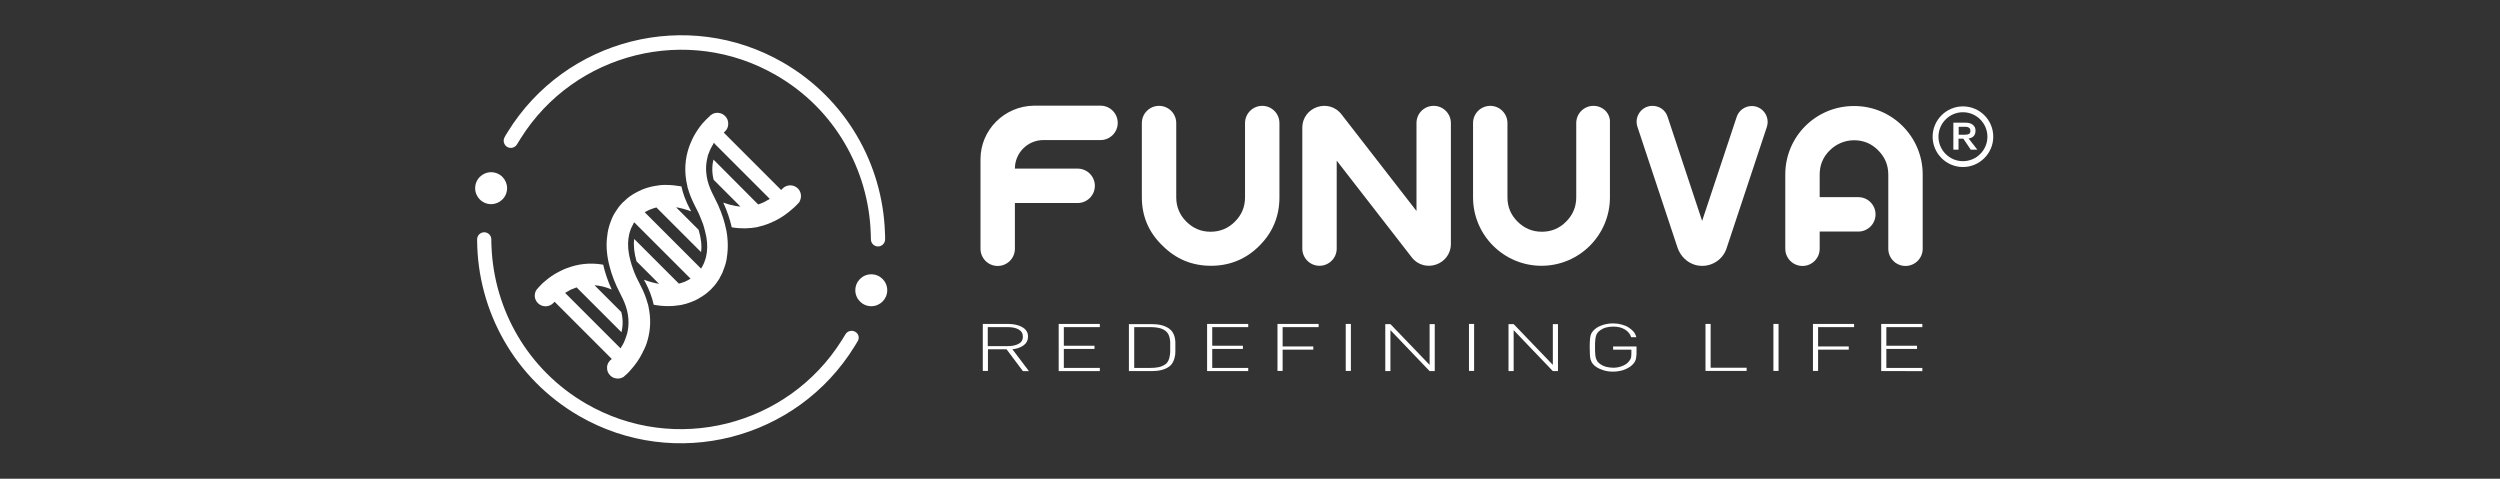 <?xml version="1.0" encoding="utf-8"?>
<!-- Generator: Adobe Illustrator 27.0.0, SVG Export Plug-In . SVG Version: 6.00 Build 0)  -->
<svg version="1.1" id="图层_1" xmlns="http://www.w3.org/2000/svg" xmlns:xlink="http://www.w3.org/1999/xlink" x="0px" y="0px"
	 viewBox="0 0 1410 270" style="enable-background:new 0 0 1410 270;" xml:space="preserve">
<rect x="0" y="0" width="1410" height="270" fill="#333333" stroke="none"/>
<style type="text/css">
	.st0{fill:#FFFFFF;}
</style>
<g>
	<g id="logo_00000127753316079715053450000014214143007697107879_">
		<g>
			<path class="st0" d="M644,111.2V69.4c0-5.3,4.3-9.7,9.7-9.7h0c5.3,0,9.7,4.3,9.7,9.7v41.9c0,5.3,1.9,9.9,5.7,13.7
				c3.8,3.8,8.3,5.7,13.7,5.7c5.3,0,9.9-1.9,13.7-5.7c3.8-3.8,5.7-8.3,5.7-13.7V69.4c0-5.3,4.3-9.7,9.7-9.7l0,0
				c5.3,0,9.7,4.3,9.7,9.7v41.9c0,10.7-3.8,19.8-11.3,27.3c-7.5,7.5-16.6,11.3-27.3,11.3s-19.8-3.8-27.3-11.3
				C647.8,131,644,121.9,644,111.2z"/>
			<path class="st0" d="M553,89.8v50.5c0,5.3,4.3,9.7,9.7,9.7h0c5.3,0,9.7-4.3,9.7-9.7v-25.8h35.4c5.3,0,9.7-4.3,9.7-9.7v0
				c0-5.3-4.3-9.7-9.7-9.7h-35.4c0-8.9,7.2-16.1,16.1-16.1h32.2c5.3,0,9.7-4.3,9.7-9.7v0c0-5.3-4.3-9.7-9.7-9.7H583
				C566.4,59.9,553,73.3,553,89.8z"/>
			<path class="st0" d="M898.7,59.7c-5.3,0-9.7,4.3-9.7,9.7v41.9c0,5.3-1.9,9.9-5.7,13.7c-3.8,3.8-8.3,5.7-13.7,5.7
				c-5.3,0-9.9-1.9-13.7-5.7c-3.8-3.8-5.7-8.3-5.7-13.7V69.4c0-5.3-4.3-9.7-9.7-9.7l0,0c-5.3,0-9.7,4.3-9.7,9.7v41.9
				c0,21.3,17.3,38.6,38.6,38.6h0c21.3,0,38.6-17.3,38.6-38.6V69.4C908.4,64,904.1,59.7,898.7,59.7L898.7,59.7z"/>
			<path class="st0" d="M1006.9,98.4v41.9c0,5.3,4.3,9.7,9.7,9.7l0,0c5.3,0,9.7-4.3,9.7-9.7v-9.7h21.8c5.3,0,9.7-4.3,9.7-9.7v0
				c0-5.3-4.3-9.7-9.7-9.7h-21.8V98.4c0-5.3,1.9-9.9,5.7-13.6c3.6-3.6,8.5-5.7,13.7-5.7c5.3,0,9.9,1.9,13.6,5.7
				c3.8,3.8,5.7,8.3,5.7,13.7v5.6v36.2c0,5.3,4.3,9.7,9.7,9.7l0,0c5.3,0,9.7-4.3,9.7-9.7V98.4c0-21.3-17.3-38.6-38.6-38.6l0,0
				C1024.2,59.7,1006.9,77,1006.9,98.4z"/>
			<path class="st0" d="M798.9,69.4V119l-42.3-54.5c-7.2-9.3-22.1-4.2-22.1,7.6v68.1c0,5.3,4.3,9.7,9.7,9.7l0,0
				c5.3,0,9.7-4.3,9.7-9.7V90.6l42.3,54.5c7.2,9.3,22.1,4.2,22.1-7.6V69.4c0-5.3-4.3-9.7-9.7-9.7l0,0
				C803.2,59.7,798.9,64,798.9,69.4z"/>
			<path class="st0" d="M960,124.6l-19.5-58.8c-1.2-3.7-4.6-6.1-8.5-6.1h0c-6.1,0-10.4,6-8.5,11.8l22.6,68.1
				c1.6,4.8,5.4,8.6,10.3,9.9c7.6,1.9,15.1-2.4,17.4-9.5l22.7-68.4c1.9-5.8-2.4-11.8-8.5-11.8l0,0c-3.9,0-7.3,2.5-8.5,6.1L960,124.6
				z"/>
		</g>
		<g>
			<path class="st0" d="M1107.1,63.3c7.6,0,13.8,6.2,13.8,13.8c0,7.6-6.2,13.8-13.8,13.8c-7.6,0-13.8-6.2-13.8-13.8
				C1093.3,69.5,1099.5,63.3,1107.1,63.3 M1107.1,60c-9.4,0-17.1,7.7-17.1,17.1c0,9.4,7.7,17.1,17.1,17.1c9.4,0,17.1-7.7,17.1-17.1
				C1124.2,67.7,1116.6,60,1107.1,60L1107.1,60z"/>
			<g>
				<path class="st0" d="M1115.2,84.4h-3.7l-4.2-6.2h-2.7v6.2h-2.9V69.2h6.9c1.8,0,3.2,0.4,4.2,1.3c0.9,0.8,1.4,1.8,1.4,3.1
					c0,1.3-0.3,2.2-0.9,3c-0.6,0.8-1.7,1.3-3,1.5L1115.2,84.4z M1104.7,71.4V76h3.5c1.1,0,1.9-0.2,2.4-0.5c0.5-0.4,0.7-0.9,0.7-1.7
					c0-0.8-0.2-1.3-0.7-1.7c-0.5-0.4-1.3-0.6-2.4-0.6H1104.7z"/>
			</g>
		</g>
		<g>
			<path class="st0" d="M567.7,197h-10.5v12.2h-2.9v-26.5h14.6c1.5,0,3,0.2,4.3,0.5c1.3,0.3,2.5,0.8,3.5,1.4c1,0.6,1.8,1.3,2.3,2.2
				c0.6,0.9,0.8,1.9,0.8,3.1c0,2-0.8,3.6-2.4,4.8c-1.6,1.2-3.7,2-6.4,2.3l9.3,12.3h-3.4L567.7,197z M576.9,189.9
				c0-1.8-0.8-3.2-2.4-4.1c-1.6-0.9-3.6-1.3-6.1-1.3h-11.3v10.7h11.3c2.5,0,4.5-0.4,6.1-1.3C576.1,193.1,576.9,191.7,576.9,189.9z"
				/>
			<path class="st0" d="M597.1,182.7h23.2v1.8H600V195h17.3v1.8H600v10.7h20.3v1.8h-23.2V182.7z"/>
			<path class="st0" d="M662.9,195.6c0,0.9,0,1.9,0,2.9c0,1-0.1,2-0.4,3.1c-0.2,1-0.6,2-1.1,2.9c-0.5,0.9-1.2,1.7-2.2,2.4
				c-2.3,1.6-5.5,2.4-9.6,2.4h-12.9v-26.5h12.9c4.1,0,7.2,0.8,9.6,2.4c1,0.7,1.7,1.4,2.2,2.3c0.5,0.8,0.9,1.7,1.1,2.6
				c0.2,0.9,0.4,1.8,0.4,2.8C662.9,193.8,662.9,194.7,662.9,195.6z M660,195.6c0-0.7,0-1.5,0-2.4c0-0.8-0.1-1.6-0.3-2.5
				c-0.2-0.8-0.4-1.6-0.8-2.3c-0.4-0.7-1-1.4-1.7-1.9c-1.1-0.8-2.4-1.3-3.8-1.6s-2.9-0.4-4.4-0.4h-9.3v23h9.3c1.5,0,3-0.1,4.4-0.4
				c1.4-0.3,2.7-0.8,3.8-1.6c0.8-0.5,1.3-1.2,1.7-2s0.7-1.7,0.8-2.6c0.2-0.9,0.3-1.8,0.3-2.7C660,197.2,660,196.4,660,195.6z"/>
			<path class="st0" d="M680.8,182.7H704v1.8h-20.3V195H701v1.8h-17.3v10.7H704v1.8h-23.2V182.7z"/>
			<path class="st0" d="M723.4,195.4h17.3v1.8h-17.3v12h-2.9v-26.5h23.2v1.8h-20.3V195.4z"/>
			<path class="st0" d="M759,182.7h2.9v26.5H759V182.7z"/>
			<path class="st0" d="M784.2,186.2v23.1h-2.9v-26.5h2.9l22.1,23v-23h2.9v26.5h-2.9L784.2,186.2z"/>
			<path class="st0" d="M828.5,182.7h2.9v26.5h-2.9V182.7z"/>
			<path class="st0" d="M853.7,186.2v23.1h-2.9v-26.5h2.9l22.1,23v-23h2.9v26.5h-2.9L853.7,186.2z"/>
			<path class="st0" d="M922.2,203.7c-0.5,1-1.3,1.9-2.4,2.8c-1.3,1-2.8,1.7-4.5,2.3c-1.8,0.5-3.6,0.8-5.5,0.8
				c-1.8,0-3.6-0.2-5.2-0.7c-1.6-0.5-3.1-1.1-4.4-2c-0.9-0.6-1.5-1.2-2-1.9c-0.5-0.6-0.8-1.4-1.1-2.2c-0.2-0.8-0.4-1.8-0.4-2.9
				s-0.1-2.4-0.1-3.9c0-1.5,0-2.8,0.1-3.9c0-1.1,0.2-2,0.4-2.9c0.2-0.8,0.6-1.6,1.1-2.2c0.5-0.6,1.2-1.3,2-1.9
				c1.3-0.9,2.7-1.5,4.4-2c1.7-0.5,3.4-0.7,5.2-0.7c1.7,0,3.2,0.2,4.7,0.6s2.8,0.9,3.9,1.6c1.1,0.7,2.1,1.5,2.9,2.4
				c0.8,1,1.3,2,1.6,3.2h-2.9c-0.6-1.9-1.8-3.3-3.6-4.4s-4-1.6-6.6-1.6c-1.4,0-2.7,0.2-3.9,0.5c-1.3,0.3-2.4,0.9-3.3,1.5
				c-0.7,0.5-1.2,1-1.6,1.5c-0.4,0.5-0.7,1.2-0.9,1.9c-0.2,0.7-0.3,1.6-0.4,2.6c-0.1,1-0.1,2.2-0.1,3.6c0,1.4,0,2.6,0.1,3.6
				c0,1,0.2,1.9,0.4,2.6c0.2,0.7,0.5,1.4,0.9,1.9c0.4,0.5,0.9,1,1.6,1.5c1,0.7,2.1,1.2,3.3,1.5c1.3,0.3,2.6,0.5,3.9,0.5
				c1.5,0,3-0.2,4.4-0.7c1.4-0.4,2.6-1.1,3.6-1.9c0.8-0.7,1.4-1.5,1.8-2.3c0.4-0.8,0.5-1.8,0.5-2.9v-2.4h-10.3v-1.8h13.2v4.3
				C922.9,201.4,922.7,202.7,922.2,203.7z"/>
			<path class="st0" d="M961.9,182.7h2.9v24.7h20.3v1.8h-23.2V182.7z"/>
			<path class="st0" d="M1000.2,182.7h2.9v26.5h-2.9V182.7z"/>
			<path class="st0" d="M1025.4,195.4h17.3v1.8h-17.3v12h-2.9v-26.5h23.2v1.8h-20.3V195.4z"/>
			<path class="st0" d="M1061,182.7h23.2v1.8h-20.3V195h17.3v1.8h-17.3v10.7h20.3v1.8H1061V182.7z"/>
		</g>
	</g>
	<ellipse transform="matrix(0.196 -0.981 0.981 0.196 118.419 357.039)" class="st0" cx="277" cy="106.3" rx="9" ry="9"/>
	<circle class="st0" cx="491.4" cy="163.7" r="9"/>
	<g>
		<path class="st0" d="M437.7,42.4c33.2,19.1,52.2,53.5,53.4,89.2c0,1.1,0.1,2.3,0.1,3.4c0,2.2,1.8,4,4,4c2.2,0,4-1.8,4-4
			c0-0.3,0-1,0-1c0-0.9,0-1.7-0.1-2.6c0-0.2,0-0.3,0-0.5h0c-1.4-38.3-21.8-75-57.4-95.6c-54-31.2-122.9-13.5-155.4,39.2
			c-0.6,0.9-1.2,1.9-1.7,2.9c-1.1,1.9-0.4,4.4,1.5,5.5s4.4,0.4,5.5-1.5c0.7-1.2,1.4-2.3,2.1-3.4l0,0C324,29.7,387.8,13.5,437.7,42.4
			z"/>
		<path class="st0" d="M482.3,187.1c-1.9-1.1-4.4-0.4-5.5,1.5c-0.7,1.2-1.4,2.3-2.1,3.4l0,0c-30.4,48.4-94.2,64.6-144.1,35.7
			c-33-19.1-52-53.1-53.4-88.7l0,0c-0.1-1.3-0.1-2.7-0.1-4c0-2.2-1.8-4-4-4c-2.2,0-4,1.8-4,4c0,0.2,0,0.7,0,0.7
			c0.3,39.5,20.9,77.7,57.5,98.9c54,31.2,122.9,13.5,155.4-39.3c0.6-0.9,1.1-1.9,1.7-2.8C484.9,190.6,484.3,188.2,482.3,187.1z"/>
	</g>
	<path class="st0" d="M412.2,115.6c-0.7-0.2-1.3-0.4-2-0.6c0,0,0,0,0,0c-0.5-0.2-1-0.3-1.5-0.5c-0.1,0-0.3-0.1-0.4-0.1
		c-0.1-0.1-0.3-0.1-0.4-0.2c2.2,4.8,3.8,9.5,4.8,14c5.3,0.9,10.1,0.7,14.4-0.1c0.1,0,0.2,0,0.3-0.1c0.2-0.1,0.5-0.1,0.7-0.2
		c0.1,0,0.2-0.1,0.4-0.1c1.4-0.3,2.7-0.7,4-1.2c0.2-0.1,0.3-0.1,0.5-0.2c0.2-0.1,0.4-0.1,0.6-0.2c0.1-0.1,0.3-0.1,0.4-0.2
		c0.4-0.2,0.9-0.4,1.3-0.5c0.1-0.1,0.2-0.1,0.3-0.2c0.1,0,0.1,0,0.2-0.1c0.1,0,0.2-0.1,0.3-0.1c0.2-0.1,0.4-0.2,0.6-0.3
		c0.1,0,0.2-0.1,0.3-0.1c3.7-1.8,7.1-4.2,10.3-7.1c0.2-0.2,0.4-0.4,0.7-0.6c0.2-0.2,0.3-0.3,0.5-0.5c0.3-0.3,0.6-0.6,0.9-0.9
		c0.2-0.2,0.3-0.3,0.5-0.5c0.4-0.4,0.7-0.7,0.9-1c0.1-0.1,0.1-0.2,0.1-0.2c0.1-0.1,0.2-0.3,0.2-0.4c0.2-0.4,0.3-0.7,0.4-1.1
		c0.6-2.1,0.1-4.4-1.5-6c-2.3-2.3-6.1-2.4-8.5-0.1c0,0,0,0-0.1,0.1c0,0-0.1,0-0.1,0.1c0,0,0,0,0,0c0,0-0.1,0.1-0.1,0.1
		c0,0,0,0.1-0.1,0.1c-0.1,0.1-0.1,0.1-0.2,0.2c0,0-0.1,0.1-0.1,0.1c0,0-0.1,0.1-0.1,0.1c0,0,0,0,0,0c0,0.1-0.1,0.1-0.1,0.2l0,0
		l-2.3-2.3l-27.7-27.7l-2.3-2.3l-0.1-0.1c0,0,0,0,0.1-0.1c0,0,0,0,0,0c0,0,0.1-0.1,0.1-0.1c0,0,0,0,0,0c0,0,0.1-0.1,0.1-0.1
		c0,0,0,0,0,0c0,0,0.1-0.1,0.1-0.1c0.1-0.1,0.1-0.1,0.2-0.2c0,0,0.1-0.1,0.1-0.1c0,0,0,0,0.1-0.1c0,0,0,0,0,0c0,0,0,0,0,0
		c0,0,0.1-0.1,0.1-0.1c1-1,1.5-2.3,1.6-3.6c0-0.1,0-0.1,0-0.2c0-0.1,0-0.1,0-0.2c0.1-1.6-0.5-3.3-1.8-4.5c-1.9-1.9-4.8-2.3-7.1-1.1
		c0,0-0.1,0.1-0.1,0.1c-0.1,0.1-0.3,0.2-0.4,0.3c0,0,0,0-0.1,0c-0.1,0.1-0.2,0.1-0.3,0.2c-0.2,0.2-0.5,0.4-0.7,0.7
		c-0.4,0.4-0.9,0.8-1.4,1.3c-0.3,0.3-0.7,0.7-1.1,1.1c-0.3,0.3-0.6,0.7-0.9,1c-0.1,0.1-0.2,0.2-0.3,0.3c-0.1,0.1-0.2,0.2-0.3,0.3
		c-1.9,2.3-3.6,4.8-5,7.4c-0.2,0.4-0.4,0.8-0.6,1.2c-0.3,0.6-0.6,1.3-0.9,2c-0.1,0.3-0.2,0.6-0.4,0.9c-2.2,5.5-3.7,12.7-2.2,21.1
		c0.2,1.1,0.4,2.2,0.7,3.4h0l0,0.1c0,0,0,0.1,0,0.1c0,0.1,0,0.2,0.1,0.2l0,0c0.9,3.2,2.2,6.5,4,10c0.8,1.5,1.5,3,2.2,4.4l0.3,0.7
		c0.6,1.4,1.2,2.9,1.7,4.2c0.1,0.2,0.1,0.4,0.2,0.5c0.3,0.7,0.5,1.5,0.7,2.2c0.1,0.4,0.2,0.7,0.3,1.1c0.1,0.4,0.2,0.7,0.3,1.1
		c0.3,1.1,0.5,2.1,0.7,3.1c0,0.2,0.1,0.4,0.1,0.5c0.7,4,0.6,7.7-0.2,11.1c-0.3,1.1-0.6,2.1-1,3.1c-0.1,0.2-0.2,0.5-0.3,0.7
		c-0.5,1-0.9,1.9-1.4,2.6c0,0.1-0.1,0.1-0.1,0.2l-2.4-2.4l-27-27l-2.4-2.4c0.1,0,0.1-0.1,0.2-0.1c0.3-0.2,0.7-0.4,1.1-0.6
		c0.1-0.1,0.3-0.1,0.4-0.2c0.6-0.3,1.2-0.6,1.8-0.8c1-0.4,2-0.7,3.1-1l0.3,0.3l2.6,2.6l22.3,22.3c0.5-3.7,0-8-1.4-12.6l-8.3-8.3
		l-4.4-4.4c2.7,0.4,5.5,1.2,8.5,2.3c-0.2-0.5-0.5-1-0.8-1.5c-2.2-4.2-3.8-8.4-4.7-12.6c0,0-0.1,0-0.1,0c-2.9-0.5-5.7-0.8-8.4-0.8
		c0,0,0,0,0,0c-0.5,0-1,0-1.5,0c0,0-0.1,0-0.1,0c-0.5,0-1,0.1-1.5,0.1c-0.5,0-1,0.1-1.5,0.2c-0.7,0.1-1.3,0.2-2,0.3
		c-2.3,0.4-4.5,1-6.7,1.9c-0.3,0.1-0.6,0.2-0.9,0.4c-1.2,0.5-2.4,1.1-3.6,1.8c-0.1,0-0.1,0.1-0.2,0.1c-0.2,0.1-0.3,0.2-0.5,0.3
		c-0.2,0.1-0.3,0.2-0.5,0.3c-2.4,1.5-4,3-4.9,3.9c0,0-0.1,0.1-0.1,0.1c0,0-0.1,0.1-0.1,0.1c0,0-0.1,0.1-0.1,0.1
		c-0.1,0-0.1,0.1-0.2,0.1c-0.9,0.9-2.4,2.5-3.9,4.9c-0.1,0.1-0.1,0.2-0.2,0.3c-0.2,0.3-0.3,0.5-0.5,0.8c0,0,0,0.1-0.1,0.1
		c-0.7,1.2-1.3,2.3-1.8,3.6c0,0,0,0.1,0,0.1c-1,2.4-1.8,4.9-2.2,7.5c-0.8,4.7-0.8,9.7,0.2,15c0.2,1.2,0.5,2.4,0.8,3.6
		c1.2,4.9,3.2,10.1,6,15.5h0c0,0,0,0,0,0c0,0,0,0,0,0c0.2,0.5,0.5,0.9,0.7,1.4c0.6,1.1,1.1,2.3,1.6,3.4c1.4,3.3,2.2,6.5,2.4,9.7
		c0.2,2.8,0,5.5-0.7,8.2c0,0.1,0,0.2-0.1,0.3c0,0.1-0.1,0.2-0.1,0.3c-0.1,0.4-0.3,0.9-0.4,1.3c-0.4,1.1-0.8,2.2-1.3,3.3
		c-0.1,0.1-0.1,0.2-0.2,0.3c0,0,0,0,0,0.1c-0.1,0.1-0.1,0.2-0.2,0.3c0,0,0,0,0,0.1c-0.1,0.1-0.1,0.2-0.2,0.3c0,0,0,0,0,0
		c-0.1,0.1-0.1,0.2-0.2,0.3c0,0,0,0,0,0.1c-0.1,0.1-0.1,0.2-0.2,0.3c0,0,0,0,0,0c-0.1,0.1-0.1,0.2-0.2,0.3c0,0,0,0,0,0
		c-0.1,0.1-0.1,0.2-0.2,0.3c0,0,0,0,0,0.1c-0.1,0.2-0.2,0.4-0.4,0.6c0,0,0,0,0,0.1c0,0,0,0,0,0l-2.4-2.4l-26.5-26.5l-2.4-2.4
		c0,0,0,0,0,0c0,0,0,0,0,0c0,0,0,0,0,0c0,0,0,0,0.1,0c0.2-0.1,0.4-0.2,0.6-0.4c0,0,0,0,0.1,0c0.1-0.1,0.2-0.1,0.3-0.2c0,0,0,0,0,0
		c0.1-0.1,0.2-0.1,0.3-0.2c0,0,0,0,0,0c0.1-0.1,0.2-0.1,0.3-0.2c0,0,0,0,0.1,0c0.1-0.1,0.2-0.1,0.3-0.2c0,0,0,0,0,0
		c0.1-0.1,0.2-0.1,0.3-0.2c0,0,0,0,0.1,0c0.1-0.1,0.2-0.1,0.3-0.2c0,0,0,0,0.1,0c0.1-0.1,0.2-0.1,0.3-0.2c0.3-0.2,0.7-0.3,1-0.4
		c0.8-0.3,1.5-0.6,2.3-0.9l2.7,2.7l22.6,22.6c0.9-3.7,0.9-7.5-0.1-11.4l-11.1-11.1l-4-4c3.2,0.2,6.4,1,9.7,2.4
		c-2.2-4.8-3.8-9.5-4.8-14c-7.9-1.4-14.7-0.2-20,1.8c-0.3,0.1-0.6,0.2-0.9,0.3c-1.1,0.4-2.1,0.9-3.1,1.4c-0.4,0.2-0.8,0.4-1.2,0.6
		c-2.7,1.4-5.2,3.1-7.5,5.1c0,0-0.1,0.1-0.1,0.1c-0.2,0.1-0.3,0.3-0.5,0.4c-0.3,0.3-0.6,0.6-0.9,0.8c-0.4,0.4-0.8,0.7-1.1,1.1
		c-0.5,0.5-1,1-1.3,1.4c-0.3,0.3-0.5,0.6-0.7,0.8c-0.1,0.1-0.1,0.2-0.2,0.2c0,0,0,0,0,0.1c-0.1,0.1-0.2,0.3-0.3,0.4
		c0,0-0.1,0.1-0.1,0.1c-0.7,1.4-0.9,2.9-0.5,4.4c0.3,1,0.8,1.9,1.6,2.7c2.3,2.3,6.1,2.4,8.5,0.1c0,0,0.1-0.1,0.1-0.1c0,0,0,0,0,0
		c0,0,0,0,0,0c0,0,0-0.1,0.1-0.1c0,0,0.1-0.1,0.1-0.1c0-0.1,0.1-0.1,0.2-0.2c0,0,0.1-0.1,0.1-0.1c0,0,0,0,0,0c0,0,0.1-0.1,0.1-0.1
		c0,0,0,0,0,0c0,0,0.1-0.1,0.1-0.1c0,0,0,0,0,0c0,0,0,0,0.1-0.1l2.3,2.3l27.7,27.7l2.2,2.2h0l0.1,0.1c-0.1,0.1-0.1,0.1-0.2,0.1
		c0,0,0,0,0,0c0,0-0.1,0.1-0.1,0.1c0,0-0.1,0.1-0.1,0.1c-0.1,0.1-0.2,0.1-0.2,0.2c0,0,0,0-0.1,0.1c-0.1,0.1-0.1,0.1-0.2,0.1
		c0,0,0,0,0,0c0,0-0.1,0.1-0.1,0.1c0,0,0,0-0.1,0.1c-0.9,1-1.5,2.2-1.6,3.4c0,0.1,0,0.1,0,0.2c0,0,0,0.1,0,0.1c0,0.1,0,0.2,0,0.2
		c0,0,0,0,0,0c-0.1,1.6,0.5,3.3,1.8,4.5c0.8,0.8,1.7,1.3,2.6,1.5c1.1,0.3,2.2,0.3,3.3,0c0.4-0.1,0.8-0.3,1.2-0.5
		c0.1-0.1,0.3-0.1,0.4-0.2c0.1-0.1,0.2-0.1,0.2-0.2c0.3-0.2,0.6-0.5,1-0.9c0.2-0.1,0.3-0.3,0.5-0.4c0.3-0.3,0.6-0.6,0.9-0.9
		c0.2-0.2,0.3-0.3,0.5-0.5c0.2-0.2,0.4-0.4,0.6-0.7c2.9-3.1,5.3-6.6,7.1-10.3c0-0.1,0.1-0.2,0.1-0.3c0.1-0.2,0.2-0.4,0.3-0.6
		c0,0,0-0.1,0.1-0.1c0-0.1,0.1-0.2,0.1-0.2c0-0.1,0-0.1,0.1-0.2c0.2-0.5,0.5-1.1,0.7-1.6c0.1-0.1,0.1-0.3,0.2-0.4
		c0-0.1,0.1-0.1,0.1-0.2c0.1-0.3,0.2-0.6,0.3-0.9c0.1-0.2,0.1-0.3,0.2-0.5c1.7-5.2,2.7-11.5,1.4-18.9c-0.1-0.7-0.3-1.4-0.4-2.1l0,0
		l0,0c-0.1-0.5-0.2-1-0.4-1.5c-0.9-3.3-2.2-6.7-4.1-10.3c-0.9-1.6-1.6-3.3-2.4-4.8c-0.7-1.5-1.3-3-1.8-4.5c-1.1-3-1.8-5.8-2.3-8.5
		c-0.7-4-0.6-7.7,0.2-11.1c0.3-1.1,0.6-2.1,1-3.1c0.4-0.9,0.8-1.7,1.2-2.4c0,0,0,0,0-0.1c0-0.1,0.1-0.2,0.1-0.2
		c0.1-0.2,0.3-0.4,0.4-0.6c0-0.1,0.1-0.1,0.1-0.2l2.4,2.4l27,27l2.1,2.1l0.3,0.3c-0.1,0-0.1,0.1-0.2,0.1c-0.8,0.5-1.9,1.1-3,1.6
		c-0.1,0-0.2,0.1-0.3,0.1c-1,0.4-2,0.7-3.1,1l-0.1-0.1l-2.8-2.8l-22.3-22.3c-0.5,3.7,0,8,1.3,12.6l8.3,8.3l4.4,4.4
		c-2.7-0.4-5.5-1.2-8.5-2.3c0.2,0.5,0.5,1,0.8,1.5c2.2,4.2,3.8,8.4,4.7,12.6c5.3,1,10.3,1,15,0.2c0.7-0.1,1.5-0.3,2.2-0.5
		c0.2,0,0.3-0.1,0.5-0.1c0.1,0,0.3-0.1,0.4-0.1c0.3-0.1,0.6-0.2,0.9-0.3c1.2-0.4,2.4-0.8,3.5-1.3c0.2-0.1,0.3-0.1,0.5-0.2
		c0.8-0.4,1.7-0.8,2.5-1.3c0.2-0.1,0.4-0.2,0.6-0.4c0.1,0,0.1-0.1,0.2-0.1c0.3-0.2,0.7-0.4,1-0.6c2.4-1.5,4-3,4.9-3.9
		c0,0,0.1-0.1,0.1-0.1c0,0,0.1-0.1,0.1-0.1c0,0,0.1-0.1,0.1-0.1c0,0,0.1-0.1,0.1-0.1c0.9-0.9,2.4-2.5,3.9-4.9
		c0.2-0.4,0.5-0.7,0.7-1.1c0,0,0,0,0-0.1c0-0.1,0.1-0.1,0.1-0.2c0.6-1.1,1.2-2.2,1.7-3.3c0,0,0,0,0-0.1c0,0,0-0.1,0-0.1
		c0.6-1.4,1.1-2.9,1.6-4.5c0,0,0-0.1,0-0.1c0.1-0.3,0.1-0.5,0.2-0.8c0.2-0.7,0.3-1.4,0.4-2.1c0.5-3.1,0.7-6.3,0.5-9.6
		c0-0.1,0-0.2,0-0.2c-0.1-0.7-0.1-1.5-0.2-2.2c-0.1-0.6-0.1-1.1-0.2-1.7c0-0.2-0.1-0.3-0.1-0.5c0-0.2-0.1-0.4-0.1-0.6
		c0-0.1,0-0.1,0-0.2c-0.1-0.3-0.1-0.6-0.2-0.9c-0.2-0.9-0.4-1.8-0.6-2.6h0l0-0.1c0,0,0,0,0,0c0,0,0,0,0,0l0,0v0
		c-1.2-4.9-3.2-10.1-6-15.5c-0.2-0.5-0.5-0.9-0.7-1.4c-0.6-1.1-1.1-2.3-1.6-3.4c-1.4-3.3-2.2-6.5-2.4-9.7c-0.2-2.5,0-4.9,0.5-7.3
		c0.1-0.2,0.1-0.5,0.2-0.7c0-0.2,0.1-0.4,0.1-0.5c0-0.1,0-0.1,0-0.2c0.1-0.2,0.1-0.5,0.2-0.7c0,0,0,0,0-0.1c0.1-0.2,0.1-0.4,0.2-0.5
		c0-0.1,0-0.1,0.1-0.2c0,0,0,0,0,0c0.4-1,0.8-2.1,1.3-3.1c0.1-0.1,0.1-0.2,0.2-0.3c0,0,0,0,0-0.1c0.1-0.1,0.1-0.2,0.2-0.3
		c0,0,0,0,0-0.1c0.1-0.1,0.1-0.2,0.2-0.3c0,0,0,0,0,0c0.1-0.1,0.1-0.2,0.2-0.3c0,0,0,0,0-0.1c0.1-0.1,0.1-0.2,0.2-0.3c0,0,0,0,0,0
		c0.1-0.1,0.1-0.2,0.2-0.3c0,0,0,0,0-0.1c0.1-0.1,0.1-0.2,0.2-0.3c0,0,0,0,0-0.1c0.1-0.1,0.1-0.2,0.2-0.3c0,0,0,0,0,0
		c0.1-0.1,0.1-0.2,0.2-0.3c0,0,0,0,0-0.1c0,0,0,0,0,0v0L403,81l2.3,2.3l26.5,26.5l2.4,2.4c0,0,0,0,0,0c0,0,0,0-0.1,0
		c-0.1,0.1-0.2,0.1-0.3,0.2c0,0,0,0,0,0c-0.1,0.1-0.2,0.1-0.3,0.2c0,0,0,0-0.1,0c-0.1,0.1-0.2,0.1-0.3,0.2c0,0,0,0-0.1,0
		c-0.1,0.1-0.2,0.1-0.3,0.2c0,0,0,0,0,0c-0.1,0.1-0.2,0.1-0.3,0.2c0,0,0,0-0.1,0c-0.1,0.1-0.2,0.1-0.3,0.2c0,0,0,0,0,0
		c-0.1,0.1-0.2,0.1-0.3,0.2c0,0,0,0-0.1,0c-0.1,0.1-0.2,0.1-0.3,0.2c0,0,0,0-0.1,0c-0.1,0.1-0.2,0.1-0.3,0.2c-1.1,0.5-2.2,1-3.3,1.3
		l-0.2-0.2l-2.5-2.5L402.4,90c-0.9,3.7-0.9,7.5,0.1,11.4l11.1,11.1l3.7,3.7l0.3,0.3c-1.7-0.1-3.5-0.4-5.2-0.9
		C412.4,115.6,412.3,115.6,412.2,115.6z"/>
</g>
</svg>
